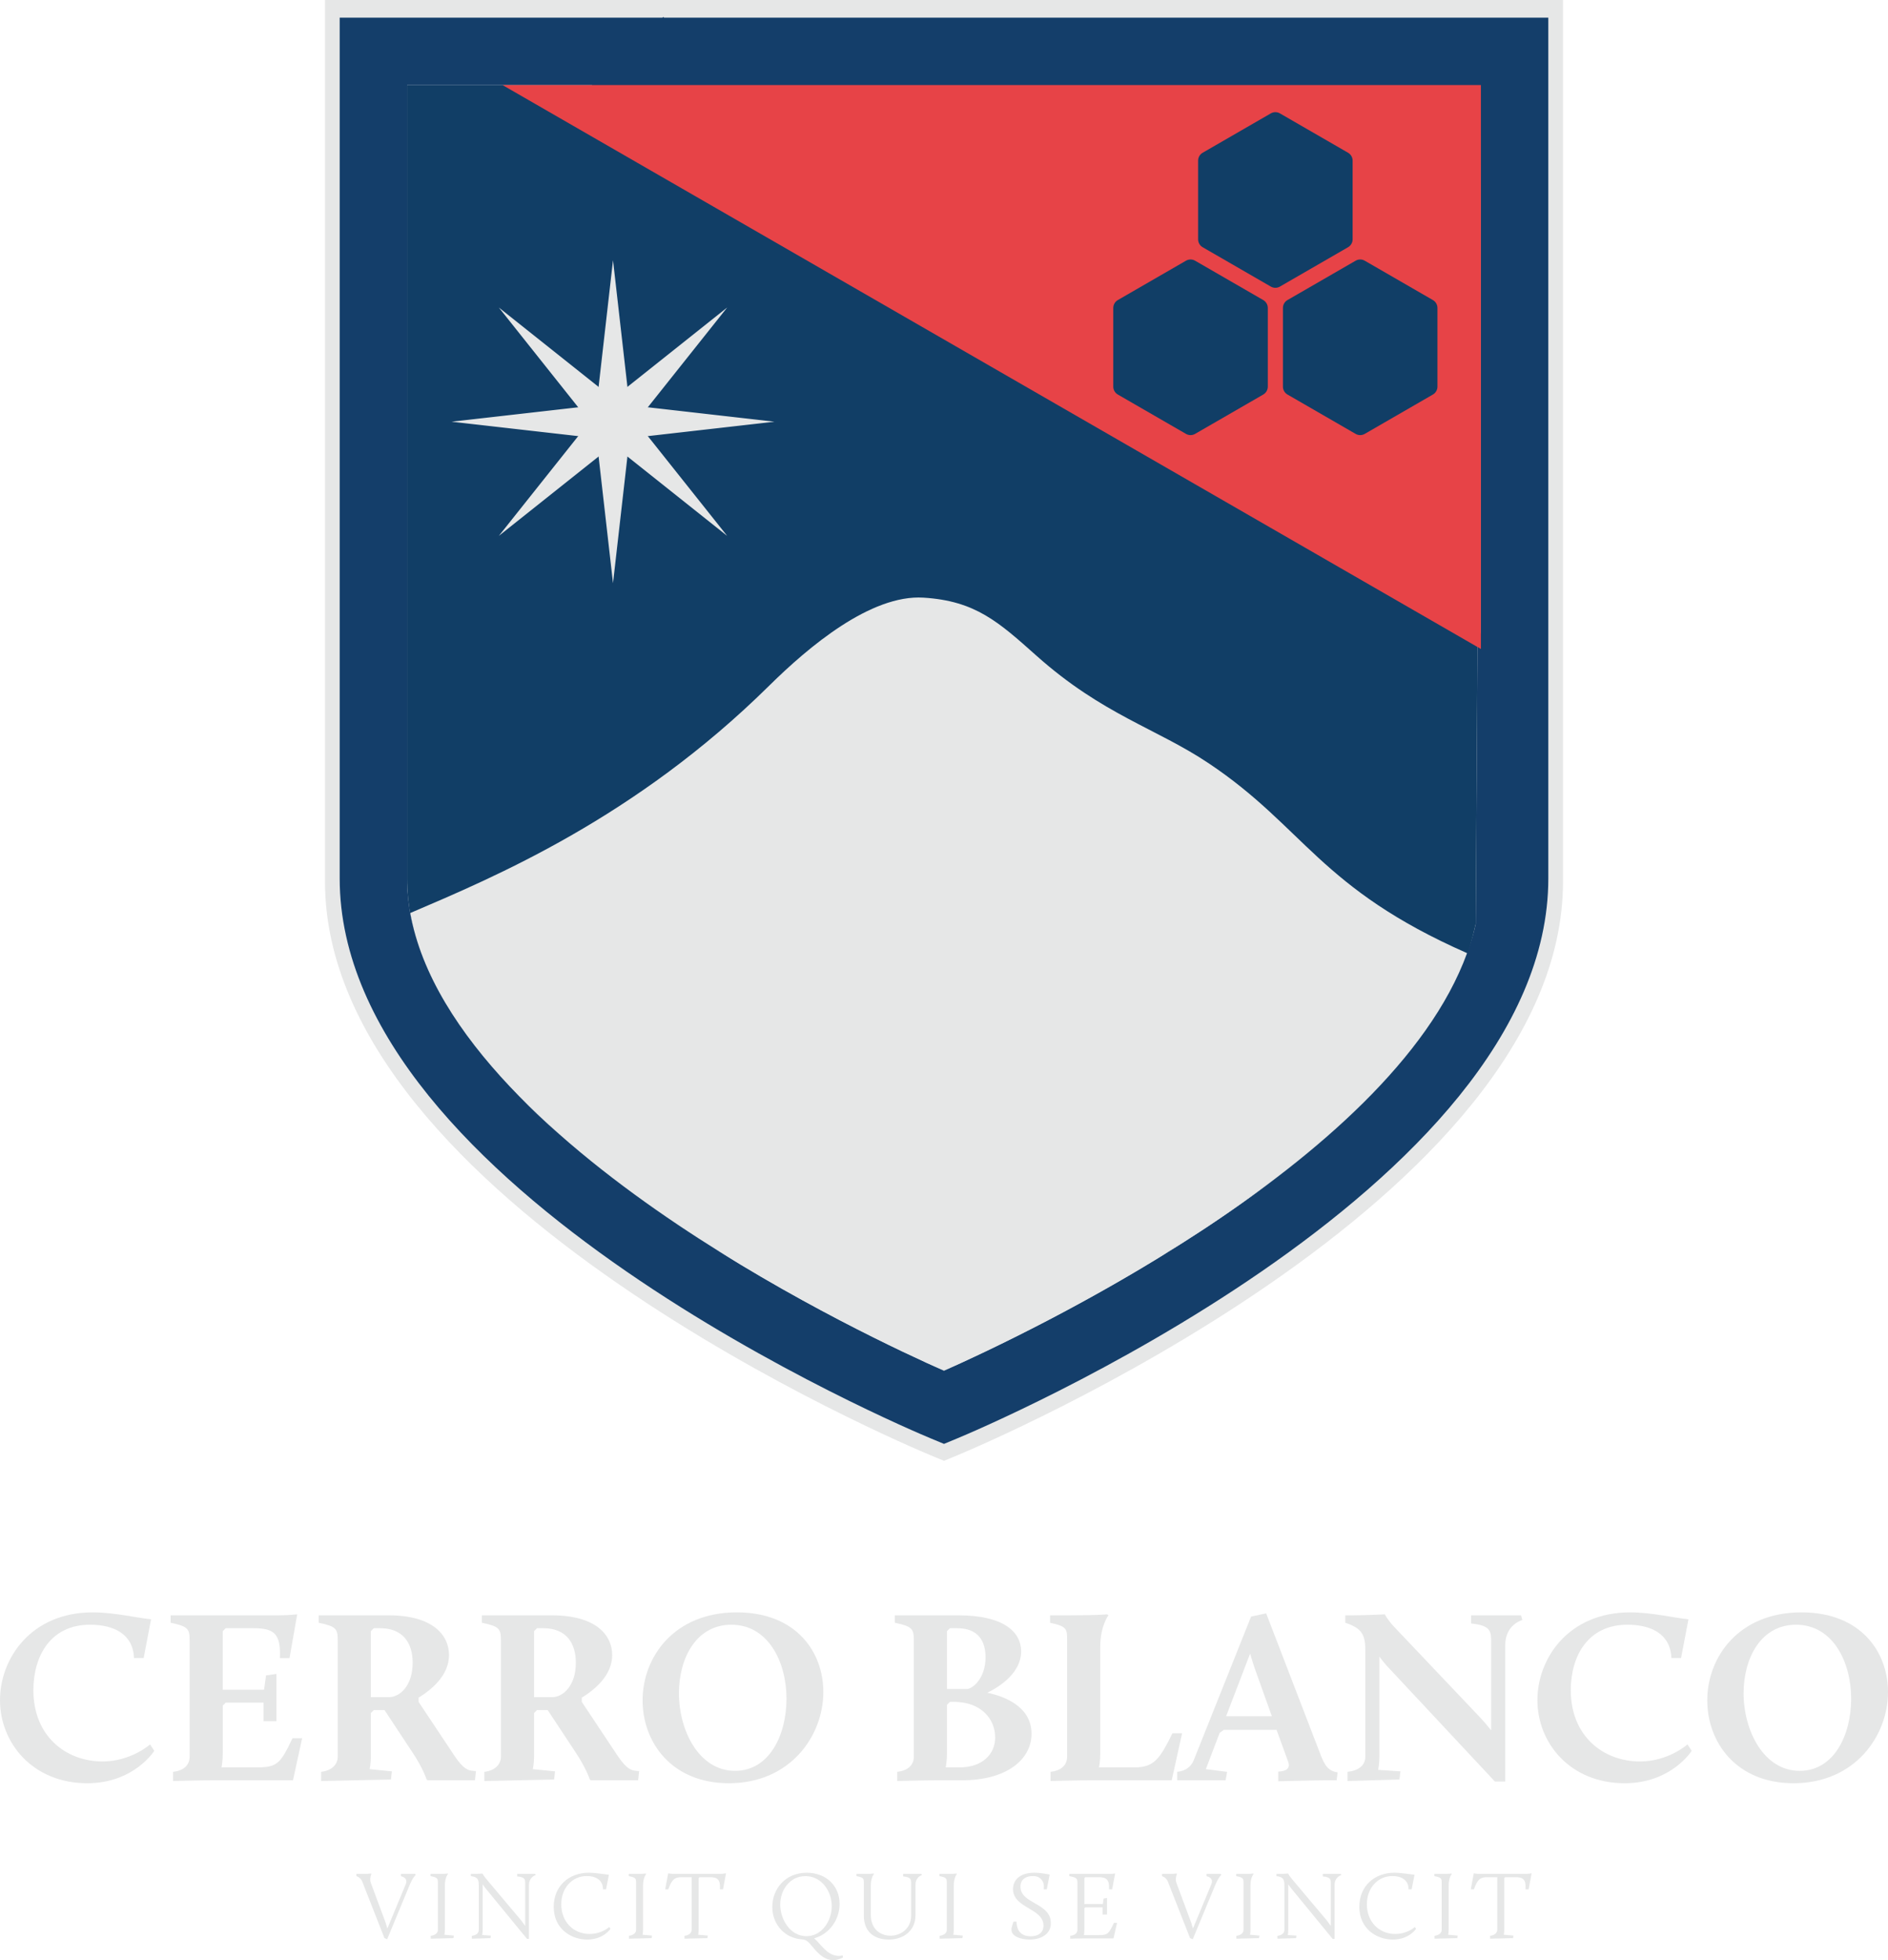<?xml version="1.0" encoding="UTF-8"?>
<svg id="Capa_1" data-name="Capa 1" xmlns="http://www.w3.org/2000/svg" viewBox="0 0 708.903 735.904">
  <defs>
    <style>
      .cls-1 {
        fill: #143e6a;
      }

      .cls-2 {
        fill: #e6e7e7;
      }

      .cls-3 {
        fill: #113e66;
      }

      .cls-4 {
        fill: #e74347;
      }
    </style>
  </defs>
  <path class="cls-2" d="M122.031,0v330.986c0,119.631,218.133,211.521,227.418,215.374l5.002,2.075,5.002-2.075c9.286-3.853,227.418-95.742,227.418-215.374V0H122.031Z"/>
  <path class="cls-2" d="M34.813,605.328c8.076,0,16.895,2.134,21.908,2.6l-2.785,14.574h-3.62c-.372-9.283-7.891-12.533-16.526-12.533-14.852,0-21.257,11.791-21.257,24.601,0,17.267,12.253,26.738,25.993,26.738,10.675,0,17.824-6.405,17.824-6.405l1.577,2.413s-7.612,12.161-25.158,12.161c-20.515,0-32.77-15.131-32.77-31.193,0-15.688,11.696-32.955,34.813-32.955Z"/>
  <path class="cls-2" d="M64.984,665.206c3.899-.463,6.22-2.413,6.22-5.754v-43.448c0-4.455-.463-5.385-7.147-6.777v-2.785h40.383c3.805,0,7.149-.372,7.149-.372l-2.878,16.432h-3.622c.466-9.562-2.598-11.232-10.025-11.232h-10.306l-1.114,1.114v22.001h15.505l.742-5.385,3.899-.557v17.731h-4.827v-6.962h-14.204l-1.114,1.114v18.009c0,2.787-.463,5.2-.463,5.2h12.903c7.984,0,9.098-1.207,13.741-10.954h3.62l-3.435,15.781h-29.15c-6.22,0-15.875.279-15.875.279v-3.435Z"/>
  <path class="cls-2" d="M120.595,665.206c3.807-.463,6.22-2.6,6.22-5.754v-43.448c0-4.455-.463-5.385-7.147-6.777v-2.785h26.272c16.338,0,22.652,7.24,22.652,14.946,0,7.612-6.592,12.997-11.419,15.969v1.577l13.46,20.237c3.622,5.385,5.385,5.478,7.055,5.663l1.022.094-.372,3.435h-17.824l-.372-.372s-1.205-3.992-5.291-10.118l-10.491-15.875h-3.992l-1.114,1.114v16.341c0,2.691-.463,4.734-.463,4.734l8.354.835-.37,3.063-26.181.557v-3.435ZM146.031,637.17c4.086,0,8.913-4.271,8.913-12.903,0-7.427-3.62-12.997-12.255-12.997h-2.321l-1.114,1.114v24.786h6.777Z"/>
  <path class="cls-2" d="M181.867,665.206c3.807-.463,6.22-2.6,6.22-5.754v-43.448c0-4.455-.463-5.385-7.147-6.777v-2.785h26.272c16.338,0,22.652,7.24,22.652,14.946,0,7.612-6.592,12.997-11.419,15.969v1.577l13.46,20.237c3.622,5.385,5.385,5.478,7.055,5.663l1.022.094-.372,3.435h-17.824l-.372-.372s-1.205-3.992-5.291-10.118l-10.491-15.875h-3.992l-1.114,1.114v16.341c0,2.691-.463,4.734-.463,4.734l8.354.835-.37,3.063-26.181.557v-3.435ZM207.304,637.17c4.086,0,8.913-4.271,8.913-12.903,0-7.427-3.62-12.997-12.255-12.997h-2.321l-1.114,1.114v24.786h6.777Z"/>
  <path class="cls-2" d="M276.651,605.328c22.282,0,32.494,14.852,32.494,29.892,0,16.526-12.44,34.256-35.464,34.256-21.538,0-32.398-15.409-32.398-31.099,0-16.338,11.883-33.049,35.368-33.049ZM276.003,664.834c12.812,0,19.31-13.367,19.31-27.107,0-13.645-6.779-27.758-20.703-27.758-13.184,0-19.682,12.533-19.682,25.717,0,14.017,7.521,29.148,21.075,29.148Z"/>
  <path class="cls-2" d="M336.903,665.206c3.899-.463,6.22-2.413,6.22-5.754v-43.448c0-4.455-.463-5.385-7.147-6.777v-2.785h23.857c16.989,0,23.581,6.22,23.581,13.554,0,8.82-9.749,14.111-12.718,15.503,5.754,1.207,16.617,4.827,16.617,15.412,0,9.746-9.468,17.452-25.993,17.452h-8.541c-6.22,0-15.875.279-15.875.279v-3.435ZM360.206,663.535c8.82,0,13.46-5.106,13.46-11.232,0-6.87-5.197-13.369-15.503-13.369h-1.486l-1.114,1.114v18.381c0,2.785-.463,5.106-.463,5.106h5.106ZM363.084,634.107c2.321-.185,6.962-4.177,6.962-11.883,0-5.848-2.506-10.954-10.675-10.954h-2.693l-1.114,1.114v21.723h7.521Z"/>
  <path class="cls-2" d="M394.466,665.206c3.899-.463,6.22-2.413,6.22-5.754v-43.448c0-4.455,0-5.385-6.407-6.777v-2.785h6.777c11.235,0,14.668-.372,14.668-.372l.466.372s-3.063,3.992-3.063,11.698v40.195c0,2.787-.466,5.2-.466,5.2h13.369c7.519,0,9.562-3.526,14.204-12.812h3.62l-3.899,17.639h-29.616c-6.22,0-15.873.279-15.873.279v-3.435Z"/>
  <path class="cls-2" d="M441.998,665.206c3.62-.372,5.385-2.321,6.22-4.362l21.536-53.938,5.663-1.207,20.333,52.825c1.577,4.177,2.97,6.405,6.498,6.868l-.372,2.972h-3.807c-4.362,0-18.103.372-18.103.372v-3.622c2.509-.091,4.736-.927,3.714-3.711l-4.362-11.976h-19.773l-1.579,1.114-5.197,13.647,7.982,1.02-.557,3.157h-18.194v-3.157ZM469.383,620.831l-9.005,23.487h17.174l-5.848-16.338c-.744-1.949-1.764-5.293-2.321-7.149Z"/>
  <path class="cls-2" d="M505.963,665.206c4.177-.463,6.683-2.413,6.683-5.754v-39.919c0-5.941-1.392-8.263-7.519-10.306v-2.785h2.691c4.549,0,12.161-.372,12.161-.372,0,0,1.114,2.228,3.62,4.827l32.492,34.256c1.207,1.299,2.693,3.063,3.807,4.455v-33.049c0-4.083-.094-6.314-7.519-7.055v-3.063h18.751l.466,1.764s-6.407,1.671-6.407,9.374v51.245h-3.899l-39.547-42.332c-1.301-1.299-2.785-3.157-3.807-4.549v37.507c0,2.785-.463,5.012-.463,5.012l8.354.557-.37,3.063-19.495.557v-3.435Z"/>
  <path class="cls-2" d="M612.073,605.328c8.076,0,16.895,2.134,21.908,2.6l-2.785,14.574h-3.62c-.372-9.283-7.891-12.533-16.526-12.533-14.852,0-21.257,11.791-21.257,24.601,0,17.267,12.253,26.738,25.993,26.738,10.675,0,17.824-6.405,17.824-6.405l1.577,2.413s-7.612,12.161-25.158,12.161c-20.515,0-32.77-15.131-32.77-31.193,0-15.688,11.696-32.955,34.813-32.955Z"/>
  <path class="cls-2" d="M676.409,605.328c22.282,0,32.494,14.852,32.494,29.892,0,16.526-12.44,34.256-35.464,34.256-21.538,0-32.398-15.409-32.398-31.099,0-16.338,11.883-33.049,35.368-33.049ZM675.76,664.834c12.812,0,19.31-13.367,19.31-27.107,0-13.645-6.779-27.758-20.703-27.758-13.184,0-19.682,12.533-19.682,25.717,0,14.017,7.521,29.148,21.075,29.148Z"/>
  <path class="cls-2" d="M135.997,706.351c-.617-1.524-2.179-1.996-2.179-1.996v-.835h2.288c2.105,0,3.195-.145,3.195-.145l.145.145c-.399.871-.617,2.288-.216,3.339l5.554,14.959c.218.653.472,1.524.653,2.214l6.864-16.519c.688-1.671.107-2.615-1.78-3.159v-.835h5.409l.109.437s-.98.724-2.324,3.957l-8.35,20.15-1.018-.437-8.35-21.275Z"/>
  <path class="cls-2" d="M161.734,726.755c1.597-.183,2.687-1.016,2.687-2.214v-17.537c0-1.742,0-2.105-2.758-2.649v-.835h2.905c2.794,0,3.484-.145,3.484-.145l.183.145s-1.198,1.308-1.198,4.32v16.701c0,1.016-.183,1.816-.183,1.816l3.558.325-.145.945-8.532.218v-1.089Z"/>
  <path class="cls-2" d="M177.161,726.755c1.633-.183,2.613-.945,2.613-2.25v-16.592c0-2.578-.579-3.232-2.976-3.558v-.835h1.089c1.778,0,3.268-.145,3.268-.145,0,0,.434.835,1.306,1.887l13.289,15.793c.472.617,1.054,1.417,1.452,1.998v-15.866c0-1.597-.036-2.433-3.014-2.722v-.945h6.752l.183.437s-2.506.724-2.506,3.738v20.221h-.726l-15.429-18.805c-.399-.508-.871-1.127-1.234-1.671v17.065c0,1.087-.18,1.96-.18,1.96l3.266.216-.145.945-7.006.218v-1.089Z"/>
  <path class="cls-2" d="M221.05,703.082c2.578,0,5.737.581,7.588.764l-1.089,5.48h-1.161c.071-3.847-3.232-5.008-6.028-5.008-5.518,0-9.619,4.464-9.619,10.637,0,6.46,4.502,11.108,10.6,11.108,4.685,0,7.407-2.613,7.407-2.613l.472.691s-2.615,4.03-8.751,4.03c-5.917,0-12.56-3.921-12.56-12.308,0-7.842,5.772-12.781,13.142-12.781Z"/>
  <path class="cls-2" d="M236.148,726.755c1.599-.183,2.687-1.016,2.687-2.214v-17.537c0-1.742,0-2.105-2.758-2.649v-.835h2.905c2.794,0,3.484-.145,3.484-.145l.183.145s-1.198,1.308-1.198,4.32v16.701c0,1.016-.183,1.816-.183,1.816l3.558.325-.145.945-8.532.218v-1.089Z"/>
  <path class="cls-2" d="M257.022,726.755c1.671-.183,2.687-1.054,2.687-2.359v-19.642h-3.774c-2.58,0-3.667.8-5.01,4.574h-1.163l1.125-6.026s.945.218,2.433.218h16.664c1.49,0,2.615-.218,2.615-.218l-1.125,6.026h-1.163c.254-3.774-.945-4.574-3.812-4.574h-3.85l-.325.363v19.279c0,1.089-.183,1.96-.183,1.96l3.631.325-.145.945-8.606.218v-1.089Z"/>
  <path class="cls-2" d="M289.981,715.899c0-6.572,4.721-12.816,12.961-12.816,7.189,0,12.308,4.865,12.308,11.691,0,5.881-3.74,11.29-9.548,12.925,2.649,2.286,4.901,6.607,9.294,6.607.363,0,.907-.038,1.452-.183v.835s-1.816.945-3.631.945c-3.994,0-6.897-4.066-8.205-5.592-2.143-2.542-2.433-1.96-4.937-2.397-5.81-1.052-9.695-6.026-9.695-12.017ZM302.798,726.899c5.917,0,9.512-5.917,9.512-11.255,0-5.482-3.703-11.29-9.911-11.29-5.846,0-9.439,5.229-9.439,10.637s3.593,11.907,9.838,11.907Z"/>
  <path class="cls-2" d="M324.36,707.003c0-1.742,0-2.105-2.76-2.649v-.835h2.905c2.832,0,3.484-.145,3.484-.145l.183.145s-1.198,1.343-1.198,4.32v11.074c0,5.409,3.667,7.806,7.407,7.806,3.738,0,7.732-2.542,7.732-7.552v-11.981c0-1.597-.038-2.433-3.014-2.722v-.945h6.899l.18.437s-2.433.653-2.433,3.667v11.435c0,5.881-4.647,9.114-10.02,9.114-4.756,0-9.366-2.324-9.366-8.969v-12.199Z"/>
  <path class="cls-2" d="M352.815,726.755c1.599-.183,2.687-1.016,2.687-2.214v-17.537c0-1.742,0-2.105-2.758-2.649v-.835h2.905c2.794,0,3.484-.145,3.484-.145l.183.145s-1.198,1.308-1.198,4.32v16.701c0,1.016-.183,1.816-.183,1.816l3.558.325-.145.945-8.532.218v-1.089Z"/>
  <path class="cls-2" d="M380.513,721.455h1.198c0,4.32,2.722,5.48,5.264,5.48,2.468,0,4.83-1.016,4.83-4.028,0-6.536-11.437-6.463-11.437-13.687,0-3.486,2.687-6.138,7.951-6.138,2.722,0,5.447.655,5.81.691l-1.089,5.554h-1.163c.472-2.722-1.016-5.008-4.03-5.008-2.433,0-4.683,1.087-4.683,3.992,0,6.572,11.399,5.955,11.399,13.687,0,4.213-3.738,6.173-7.987,6.173-3.123,0-6.826-1.127-6.79-3.74,0-.617.145-1.016.726-2.976Z"/>
  <path class="cls-2" d="M401.859,726.755c1.671-.183,2.687-.945,2.687-2.25v-17.501c0-1.742-.18-2.105-3.05-2.649v-.835h14.668c1.488,0,2.542-.145,2.542-.145l-1.125,5.953h-1.163c.183-3.738-1.016-4.574-3.921-4.574h-5.01l-.328.363v9.731h6.935l.29-2.07,1.272-.218v6.209h-1.635v-2.687h-6.534l-.328.363v8.022c0,1.089-.18,2.034-.18,2.034h5.917c3.123,0,3.558-.8,5.373-4.612h1.163l-1.343,5.846h-11.293c-1.597,0-4.937.109-4.937.109v-1.089Z"/>
  <path class="cls-2" d="M438.483,706.351c-.617-1.524-2.179-1.996-2.179-1.996v-.835h2.288c2.105,0,3.195-.145,3.195-.145l.145.145c-.399.871-.617,2.288-.216,3.339l5.554,14.959c.218.653.472,1.524.653,2.214l6.864-16.519c.688-1.671.107-2.615-1.78-3.159v-.835h5.409l.109.437s-.98.724-2.324,3.957l-8.35,20.15-1.016-.437-8.352-21.275Z"/>
  <path class="cls-2" d="M464.221,726.755c1.599-.183,2.687-1.016,2.687-2.214v-17.537c0-1.742,0-2.105-2.758-2.649v-.835h2.905c2.794,0,3.484-.145,3.484-.145l.183.145s-1.198,1.308-1.198,4.32v16.701c0,1.016-.183,1.816-.183,1.816l3.558.325-.145.945-8.532.218v-1.089Z"/>
  <path class="cls-2" d="M479.65,726.755c1.633-.183,2.613-.945,2.613-2.25v-16.592c0-2.578-.579-3.232-2.976-3.558v-.835h1.089c1.778,0,3.268-.145,3.268-.145,0,0,.434.835,1.306,1.887l13.289,15.793c.472.617,1.054,1.417,1.452,1.998v-15.866c0-1.597-.036-2.433-3.014-2.722v-.945h6.752l.183.437s-2.506.724-2.506,3.738v20.221h-.726l-15.429-18.805c-.399-.508-.871-1.127-1.234-1.671v17.065c0,1.087-.18,1.96-.18,1.96l3.266.216-.145.945-7.006.218v-1.089Z"/>
  <path class="cls-2" d="M523.537,703.082c2.578,0,5.737.581,7.588.764l-1.089,5.48h-1.161c.071-3.847-3.232-5.008-6.028-5.008-5.518,0-9.619,4.464-9.619,10.637,0,6.46,4.502,11.108,10.6,11.108,4.685,0,7.407-2.613,7.407-2.613l.472.691s-2.615,4.03-8.751,4.03c-5.917,0-12.56-3.921-12.56-12.308,0-7.842,5.772-12.781,13.142-12.781Z"/>
  <path class="cls-2" d="M538.636,726.755c1.599-.183,2.687-1.016,2.687-2.214v-17.537c0-1.742,0-2.105-2.758-2.649v-.835h2.905c2.794,0,3.484-.145,3.484-.145l.183.145s-1.198,1.308-1.198,4.32v16.701c0,1.016-.183,1.816-.183,1.816l3.558.325-.145.945-8.532.218v-1.089Z"/>
  <path class="cls-2" d="M559.508,726.755c1.671-.183,2.687-1.054,2.687-2.359v-19.642h-3.774c-2.58,0-3.667.8-5.01,4.574h-1.163l1.125-6.026s.945.218,2.433.218h16.664c1.49,0,2.615-.218,2.615-.218l-1.125,6.026h-1.163c.254-3.774-.945-4.574-3.812-4.574h-3.85l-.325.363v19.279c0,1.089-.183,1.96-.183,1.96l3.631.325-.145.945-8.606.218v-1.089Z"/>
  <path class="cls-3" d="M554.11,346.84l1.94-314.902H152.853v297.866c0,19.275,7.869,38.076,15.597,56.987l70.893,66.995,115.1,60.803,83.811-44.337c74.537-48.547,104.974-75.067,115.857-123.41Z"/>
  <polygon class="cls-2" points="273.038 115.455 272.704 115.721 272.369 115.987 272.034 116.254 271.699 116.52 271.364 116.787 271.029 117.053 270.694 117.32 270.359 117.586 270.024 117.852 269.69 118.119 269.355 118.385 269.02 118.652 268.685 118.918 268.35 119.184 268.015 119.451 267.68 119.717 267.345 119.984 267.011 120.25 266.676 120.517 266.341 120.783 266.006 121.049 265.671 121.316 265.336 121.582 265.001 121.849 264.666 122.115 264.331 122.382 263.997 122.648 263.662 122.914 263.327 123.181 262.992 123.447 262.657 123.714 262.322 123.98 261.987 124.247 261.652 124.513 261.317 124.779 260.983 125.046 260.648 125.312 260.313 125.579 259.978 125.845 259.643 126.112 259.308 126.378 258.973 126.644 258.638 126.911 258.303 127.177 257.969 127.444 257.634 127.71 257.299 127.977 256.964 128.243 256.629 128.509 256.294 128.776 255.959 129.042 255.624 129.309 255.29 129.575 254.955 129.841 254.62 130.108 254.285 130.374 253.95 130.641 253.615 130.907 253.28 131.173 252.945 131.44 252.61 131.706 252.275 131.973 251.941 132.239 251.606 132.506 251.271 132.772 250.936 133.038 250.601 133.305 250.266 133.571 249.931 133.838 249.596 134.104 249.262 134.371 248.927 134.637 248.592 134.904 248.257 135.17 247.922 135.436 247.587 135.703 247.252 135.969 246.917 136.236 246.582 136.502 246.248 136.768 245.913 137.035 245.578 137.301 245.243 137.568 244.908 137.834 244.573 138.101 244.238 138.367 243.903 138.633 243.568 138.9 243.233 139.166 242.899 139.433 242.564 139.699 242.229 139.965 241.894 140.232 241.559 140.498 241.224 140.765 240.889 141.031 240.554 141.298 240.22 141.564 239.885 141.831 239.55 142.097 239.215 142.363 238.88 142.63 238.545 142.896 238.21 143.163 237.875 143.429 237.54 143.695 237.206 143.962 236.871 144.228 236.536 144.495 236.201 144.761 235.866 145.028 235.531 145.294 235.196 145.56 234.861 145.827 234.526 146.093 234.191 146.36 233.857 146.626 233.522 146.893 233.187 147.159 232.852 147.425 232.517 147.692 232.182 147.958 231.847 148.225 231.512 148.491 231.178 148.757 230.843 149.024 230.508 149.29 230.173 149.557 229.838 149.29 229.503 149.024 229.168 148.757 228.833 148.491 228.498 148.225 228.164 147.958 227.829 147.692 227.494 147.425 227.159 147.159 226.824 146.893 226.489 146.626 226.154 146.36 225.819 146.093 225.484 145.827 225.15 145.56 224.815 145.294 224.48 145.028 224.145 144.761 223.81 144.495 223.475 144.228 223.14 143.962 222.805 143.695 222.471 143.429 222.136 143.163 221.801 142.896 221.466 142.63 221.131 142.363 220.796 142.097 220.461 141.831 220.126 141.564 219.792 141.298 219.457 141.031 219.122 140.765 218.787 140.498 218.452 140.232 218.117 139.965 217.782 139.699 217.447 139.433 217.113 139.166 216.778 138.9 216.443 138.633 216.108 138.367 215.773 138.101 215.438 137.834 215.103 137.568 214.768 137.301 214.433 137.035 214.099 136.768 213.764 136.502 213.429 136.236 213.094 135.969 212.759 135.703 212.424 135.436 212.089 135.17 211.754 134.904 211.419 134.637 211.085 134.371 210.75 134.104 210.415 133.838 210.08 133.571 209.745 133.305 209.41 133.038 209.075 132.772 208.74 132.506 208.405 132.239 208.071 131.973 207.736 131.706 207.401 131.44 207.066 131.173 206.731 130.907 206.396 130.641 206.061 130.374 205.726 130.108 205.392 129.841 205.057 129.575 204.722 129.309 204.387 129.042 204.052 128.776 203.717 128.509 203.382 128.243 203.047 127.977 202.713 127.71 202.378 127.444 202.043 127.177 201.708 126.911 201.373 126.644 201.038 126.378 200.703 126.112 200.368 125.845 200.034 125.579 199.699 125.312 199.364 125.046 199.029 124.779 198.694 124.513 198.359 124.247 198.024 123.98 197.689 123.714 197.354 123.447 197.02 123.181 196.685 122.914 196.35 122.648 196.015 122.382 195.68 122.115 195.345 121.849 195.01 121.582 194.675 121.316 194.34 121.049 194.006 120.783 193.671 120.517 193.336 120.25 193.001 119.984 192.666 119.717 192.331 119.451 191.996 119.184 191.661 118.918 191.327 118.652 190.992 118.385 190.657 118.119 190.322 117.852 189.987 117.586 189.652 117.32 189.317 117.053 188.982 116.787 188.648 116.52 188.313 116.254 187.978 115.987 187.643 115.721 187.308 115.455 187.574 115.79 187.841 116.124 188.107 116.459 188.374 116.794 188.64 117.129 188.906 117.464 189.173 117.799 189.439 118.134 189.706 118.469 189.972 118.803 190.239 119.138 190.505 119.473 190.772 119.808 191.038 120.143 191.304 120.478 191.571 120.813 191.837 121.148 192.104 121.483 192.37 121.817 192.637 122.152 192.903 122.487 193.169 122.822 193.436 123.157 193.702 123.492 193.969 123.827 194.235 124.162 194.501 124.496 194.768 124.831 195.034 125.166 195.301 125.501 195.567 125.836 195.834 126.171 196.1 126.506 196.366 126.841 196.633 127.175 196.899 127.51 197.166 127.845 197.432 128.18 197.699 128.515 197.965 128.85 198.231 129.185 198.498 129.52 198.764 129.855 199.031 130.189 199.297 130.524 199.564 130.859 199.83 131.194 200.096 131.529 200.363 131.864 200.629 132.199 200.896 132.534 201.162 132.869 201.429 133.203 201.695 133.538 201.961 133.873 202.228 134.208 202.494 134.543 202.761 134.878 203.027 135.213 203.293 135.548 203.56 135.882 203.826 136.217 204.093 136.552 204.359 136.887 204.626 137.222 204.892 137.557 205.158 137.892 205.425 138.227 205.691 138.561 205.958 138.896 206.224 139.231 206.491 139.566 206.757 139.901 207.023 140.236 207.29 140.571 207.556 140.906 207.823 141.24 208.089 141.575 208.356 141.91 208.622 142.245 208.888 142.58 209.155 142.915 209.421 143.25 209.688 143.585 209.954 143.92 210.22 144.254 210.487 144.589 210.753 144.924 211.02 145.259 211.286 145.594 211.553 145.929 211.819 146.264 212.085 146.599 212.352 146.934 212.618 147.268 212.885 147.603 213.151 147.938 213.418 148.273 213.684 148.608 213.95 148.943 214.217 149.278 214.483 149.613 214.75 149.947 215.016 150.282 215.282 150.617 215.549 150.952 215.815 151.287 216.082 151.622 216.348 151.957 216.615 152.292 216.881 152.626 217.148 152.961 217.414 153.296 217.68 153.631 217.947 153.966 218.213 154.301 218.48 154.636 218.746 154.971 219.012 155.305 219.279 155.64 219.545 155.975 219.812 156.31 220.078 156.645 220.345 156.98 220.611 157.315 220.877 157.65 221.144 157.985 221.41 158.32 221.144 158.654 220.877 158.989 220.611 159.324 220.345 159.659 220.078 159.994 219.812 160.329 219.545 160.664 219.279 160.999 219.012 161.333 218.746 161.668 218.48 162.003 218.213 162.338 217.947 162.673 217.68 163.008 217.414 163.343 217.148 163.678 216.881 164.013 216.615 164.347 216.348 164.682 216.082 165.017 215.815 165.352 215.549 165.687 215.282 166.022 215.016 166.357 214.75 166.692 214.483 167.026 214.217 167.361 213.95 167.696 213.684 168.031 213.418 168.366 213.151 168.701 212.885 169.036 212.618 169.371 212.352 169.706 212.085 170.041 211.819 170.375 211.553 170.71 211.286 171.045 211.02 171.38 210.753 171.715 210.487 172.05 210.22 172.385 209.954 172.72 209.688 173.054 209.421 173.389 209.155 173.724 208.888 174.059 208.622 174.394 208.356 174.729 208.089 175.064 207.823 175.399 207.556 175.734 207.29 176.069 207.023 176.403 206.757 176.738 206.491 177.073 206.224 177.408 205.958 177.743 205.691 178.078 205.425 178.413 205.158 178.748 204.892 179.082 204.626 179.417 204.359 179.752 204.093 180.087 203.826 180.422 203.56 180.757 203.293 181.092 203.027 181.427 202.761 181.762 202.494 182.096 202.228 182.431 201.961 182.766 201.695 183.101 201.429 183.436 201.162 183.771 200.896 184.106 200.629 184.441 200.363 184.775 200.096 185.11 199.83 185.445 199.564 185.78 199.297 186.115 199.031 186.45 198.764 186.785 198.498 187.12 198.231 187.455 197.965 187.79 197.699 188.124 197.432 188.459 197.166 188.794 196.899 189.129 196.633 189.464 196.366 189.799 196.1 190.134 195.834 190.469 195.567 190.804 195.301 191.138 195.034 191.473 194.768 191.808 194.501 192.143 194.235 192.478 193.969 192.813 193.702 193.148 193.436 193.482 193.169 193.817 192.903 194.152 192.637 194.487 192.37 194.822 192.104 195.157 191.837 195.492 191.571 195.827 191.304 196.162 191.038 196.496 190.772 196.831 190.505 197.166 190.239 197.501 189.972 197.836 189.706 198.171 189.439 198.506 189.173 198.841 188.906 199.176 188.64 199.511 188.374 199.845 188.107 200.18 187.841 200.515 187.574 200.85 187.308 201.185 187.643 200.918 187.978 200.652 188.313 200.386 188.648 200.119 188.982 199.853 189.317 199.586 189.652 199.32 189.987 199.054 190.322 198.787 190.657 198.521 190.992 198.254 191.327 197.988 191.661 197.721 191.996 197.455 192.331 197.189 192.666 196.922 193.001 196.656 193.336 196.389 193.671 196.123 194.006 195.856 194.341 195.59 194.675 195.323 195.01 195.057 195.345 194.791 195.68 194.524 196.015 194.258 196.35 193.991 196.685 193.725 197.02 193.458 197.355 193.192 197.689 192.926 198.024 192.659 198.359 192.393 198.694 192.126 199.029 191.86 199.364 191.594 199.699 191.327 200.034 191.061 200.369 190.794 200.703 190.528 201.038 190.261 201.373 189.995 201.708 189.729 202.043 189.462 202.378 189.196 202.713 188.929 203.048 188.663 203.382 188.396 203.717 188.13 204.052 187.864 204.387 187.597 204.722 187.331 205.057 187.064 205.392 186.798 205.727 186.531 206.061 186.265 206.396 185.999 206.731 185.732 207.066 185.466 207.401 185.199 207.736 184.933 208.071 184.666 208.406 184.4 208.74 184.134 209.075 183.867 209.41 183.601 209.745 183.334 210.08 183.068 210.415 182.802 210.75 182.535 211.085 182.269 211.42 182.002 211.755 181.736 212.089 181.469 212.424 181.203 212.759 180.936 213.094 180.67 213.429 180.404 213.764 180.137 214.099 179.871 214.434 179.604 214.768 179.338 215.103 179.071 215.438 178.805 215.773 178.539 216.108 178.272 216.443 178.006 216.778 177.739 217.113 177.473 217.447 177.207 217.782 176.94 218.117 176.674 218.452 176.407 218.787 176.141 219.122 175.874 219.457 175.608 219.792 175.341 220.127 175.075 220.461 174.809 220.796 174.542 221.131 174.276 221.466 174.009 221.801 173.743 222.136 173.476 222.471 173.21 222.806 172.944 223.141 172.677 223.475 172.411 223.81 172.144 224.145 171.878 224.48 171.612 224.815 171.345 225.15 171.079 225.485 170.812 225.82 170.546 226.155 170.279 226.489 170.013 226.824 169.746 227.159 169.48 227.494 169.214 227.829 168.947 228.164 168.681 228.499 168.414 228.833 168.148 229.168 167.881 229.503 167.615 229.838 167.349 230.173 167.082 230.508 167.349 230.843 167.615 231.178 167.881 231.513 168.148 231.847 168.414 232.182 168.681 232.517 168.947 232.852 169.214 233.187 169.48 233.522 169.746 233.857 170.013 234.192 170.279 234.526 170.546 234.861 170.812 235.196 171.079 235.531 171.345 235.866 171.612 236.201 171.878 236.536 172.144 236.871 172.411 237.206 172.677 237.541 172.944 237.875 173.21 238.21 173.476 238.545 173.743 238.88 174.009 239.215 174.276 239.55 174.542 239.885 174.809 240.22 175.075 240.554 175.341 240.889 175.608 241.224 175.874 241.559 176.141 241.894 176.407 242.229 176.674 242.564 176.94 242.899 177.206 243.233 177.473 243.568 177.739 243.903 178.006 244.238 178.272 244.573 178.538 244.908 178.805 245.243 179.071 245.578 179.338 245.913 179.604 246.248 179.871 246.582 180.137 246.917 180.404 247.252 180.67 247.587 180.936 247.922 181.203 248.257 181.469 248.592 181.736 248.927 182.002 249.261 182.268 249.596 182.535 249.931 182.801 250.266 183.068 250.601 183.334 250.936 183.601 251.271 183.867 251.606 184.133 251.94 184.4 252.275 184.666 252.61 184.933 252.945 185.199 253.28 185.466 253.615 185.732 253.95 185.999 254.285 186.265 254.619 186.531 254.954 186.798 255.289 187.064 255.624 187.331 255.959 187.597 256.294 187.863 256.629 188.13 256.964 188.396 257.299 188.663 257.634 188.929 257.968 189.196 258.303 189.462 258.638 189.728 258.973 189.995 259.308 190.261 259.643 190.528 259.978 190.794 260.313 191.061 260.647 191.327 260.982 191.593 261.317 191.86 261.652 192.126 261.987 192.393 262.322 192.659 262.657 192.926 262.992 193.192 263.327 193.458 263.661 193.725 263.996 193.991 264.331 194.258 264.666 194.524 265.001 194.791 265.336 195.057 265.671 195.323 266.006 195.59 266.34 195.856 266.675 196.123 267.01 196.389 267.345 196.655 267.68 196.922 268.015 197.188 268.35 197.455 268.685 197.721 269.019 197.988 269.354 198.254 269.689 198.52 270.024 198.787 270.359 199.053 270.694 199.32 271.029 199.586 271.364 199.853 271.699 200.119 272.034 200.386 272.368 200.652 272.703 200.918 273.038 201.185 272.772 200.85 272.505 200.515 272.239 200.18 271.972 199.845 271.706 199.51 271.44 199.175 271.173 198.841 270.907 198.506 270.64 198.171 270.374 197.836 270.108 197.501 269.841 197.166 269.575 196.831 269.308 196.496 269.042 196.161 268.775 195.827 268.509 195.492 268.243 195.157 267.976 194.822 267.71 194.487 267.443 194.152 267.177 193.817 266.91 193.482 266.644 193.148 266.377 192.813 266.111 192.478 265.845 192.143 265.578 191.808 265.312 191.473 265.045 191.138 264.779 190.803 264.512 190.468 264.246 190.133 263.98 189.799 263.713 189.464 263.447 189.129 263.18 188.794 262.914 188.459 262.648 188.124 262.381 187.789 262.115 187.454 261.848 187.12 261.582 186.785 261.315 186.45 261.049 186.115 260.783 185.78 260.516 185.445 260.25 185.11 259.983 184.775 259.717 184.44 259.45 184.106 259.184 183.771 258.918 183.436 258.651 183.101 258.385 182.766 258.118 182.431 257.852 182.096 257.586 181.761 257.319 181.427 257.053 181.092 256.786 180.757 256.52 180.422 256.253 180.087 255.987 179.752 255.721 179.417 255.454 179.082 255.188 178.748 254.921 178.413 254.655 178.078 254.388 177.743 254.122 177.408 253.856 177.073 253.589 176.738 253.323 176.403 253.056 176.068 252.79 175.733 252.524 175.399 252.257 175.064 251.991 174.729 251.724 174.394 251.458 174.059 251.191 173.724 250.925 173.389 250.659 173.054 250.392 172.72 250.126 172.385 249.859 172.05 249.593 171.715 249.326 171.38 249.06 171.045 248.793 170.71 248.527 170.375 248.261 170.04 247.994 169.706 247.728 169.371 247.461 169.036 247.195 168.701 246.929 168.366 246.662 168.031 246.396 167.696 246.129 167.361 245.863 167.026 245.596 166.692 245.33 166.357 245.064 166.022 244.797 165.687 244.531 165.352 244.264 165.017 243.998 164.682 243.732 164.347 243.465 164.012 243.199 163.678 242.932 163.343 242.666 163.008 242.399 162.673 242.133 162.338 241.867 162.003 241.6 161.668 241.334 161.333 241.067 160.999 240.801 160.664 240.534 160.329 240.268 159.994 240.001 159.659 239.735 159.324 239.469 158.989 239.202 158.654 238.936 158.32 239.202 157.985 239.469 157.65 239.735 157.315 240.001 156.98 240.268 156.645 240.534 156.31 240.801 155.975 241.067 155.64 241.334 155.305 241.6 154.971 241.867 154.636 242.133 154.301 242.399 153.966 242.666 153.631 242.932 153.296 243.199 152.961 243.465 152.626 243.732 152.292 243.998 151.957 244.264 151.622 244.531 151.287 244.797 150.952 245.064 150.617 245.33 150.282 245.596 149.947 245.863 149.613 246.129 149.278 246.396 148.943 246.662 148.608 246.929 148.273 247.195 147.938 247.462 147.603 247.728 147.268 247.994 146.934 248.261 146.599 248.527 146.264 248.794 145.929 249.06 145.594 249.327 145.259 249.593 144.924 249.859 144.589 250.126 144.254 250.392 143.92 250.659 143.585 250.925 143.25 251.191 142.915 251.458 142.58 251.724 142.245 251.991 141.91 252.257 141.575 252.524 141.24 252.79 140.906 253.056 140.571 253.323 140.236 253.589 139.901 253.856 139.566 254.122 139.231 254.389 138.896 254.655 138.561 254.922 138.227 255.188 137.892 255.454 137.557 255.721 137.222 255.987 136.887 256.254 136.552 256.52 136.217 256.786 135.882 257.053 135.548 257.319 135.213 257.586 134.878 257.852 134.543 258.119 134.208 258.385 133.873 258.651 133.538 258.918 133.203 259.184 132.869 259.451 132.534 259.717 132.199 259.984 131.864 260.25 131.529 260.516 131.194 260.783 130.859 261.049 130.524 261.316 130.189 261.582 129.855 261.849 129.52 262.115 129.185 262.381 128.85 262.648 128.515 262.914 128.18 263.181 127.845 263.447 127.51 263.714 127.175 263.98 126.841 264.246 126.506 264.513 126.171 264.779 125.836 265.046 125.501 265.312 125.166 265.579 124.831 265.845 124.496 266.111 124.162 266.378 123.827 266.644 123.492 266.911 123.157 267.177 122.822 267.444 122.487 267.71 122.152 267.976 121.817 268.243 121.483 268.509 121.148 268.776 120.813 269.042 120.478 269.308 120.143 269.575 119.808 269.841 119.473 270.108 119.138 270.374 118.803 270.641 118.469 270.907 118.134 271.173 117.799 271.44 117.464 271.706 117.129 271.973 116.794 272.239 116.459 272.506 116.124 272.772 115.79 273.038 115.455"/>
  <polygon class="cls-2" points="230.174 97.699 230.125 98.124 230.077 98.55 230.028 98.975 229.98 99.4 229.931 99.825 229.883 100.25 229.835 100.675 229.786 101.101 229.738 101.526 229.689 101.951 229.641 102.376 229.593 102.802 229.544 103.227 229.496 103.652 229.447 104.077 229.399 104.502 229.351 104.927 229.302 105.353 229.254 105.778 229.205 106.203 229.157 106.628 229.108 107.053 229.06 107.479 229.012 107.904 228.963 108.329 228.915 108.754 228.866 109.179 228.818 109.605 228.77 110.03 228.721 110.455 228.673 110.88 228.624 111.305 228.576 111.731 228.528 112.156 228.479 112.581 228.431 113.006 228.382 113.431 228.334 113.856 228.286 114.282 228.237 114.707 228.189 115.132 228.14 115.557 228.092 115.982 228.043 116.408 227.995 116.833 227.947 117.258 227.898 117.683 227.85 118.108 227.801 118.534 227.753 118.959 227.704 119.384 227.656 119.809 227.608 120.234 227.559 120.659 227.511 121.085 227.463 121.51 227.414 121.935 227.366 122.36 227.317 122.785 227.269 123.211 227.22 123.636 227.172 124.061 227.124 124.486 227.075 124.911 227.027 125.337 226.978 125.762 226.93 126.187 226.881 126.612 226.833 127.037 226.785 127.463 226.736 127.888 226.688 128.313 226.639 128.738 226.591 129.163 226.543 129.589 226.494 130.014 226.446 130.439 226.397 130.864 226.349 131.289 226.301 131.714 226.252 132.14 226.204 132.565 226.155 132.99 226.107 133.415 226.059 133.84 226.01 134.266 225.962 134.691 225.913 135.116 225.865 135.541 225.816 135.966 225.768 136.392 225.72 136.817 225.671 137.242 225.623 137.667 225.574 138.092 225.526 138.518 225.478 138.943 225.429 139.368 225.381 139.793 225.332 140.218 225.284 140.643 225.236 141.069 225.187 141.494 225.139 141.919 225.09 142.344 225.042 142.769 224.994 143.195 224.945 143.62 224.897 144.045 224.848 144.47 224.8 144.895 224.751 145.321 224.703 145.746 224.655 146.171 224.606 146.596 224.558 147.021 224.509 147.446 224.461 147.872 224.412 148.297 224.364 148.722 224.316 149.147 224.267 149.572 224.219 149.998 224.17 150.423 224.122 150.848 224.074 151.273 224.025 151.698 223.977 152.124 223.552 152.172 223.126 152.22 222.701 152.269 222.276 152.317 221.851 152.366 221.426 152.414 221 152.463 220.575 152.511 220.15 152.559 219.725 152.608 219.3 152.656 218.875 152.704 218.449 152.753 218.024 152.801 217.599 152.85 217.174 152.898 216.749 152.947 216.323 152.995 215.898 153.043 215.473 153.092 215.048 153.14 214.623 153.189 214.197 153.237 213.772 153.285 213.347 153.334 212.922 153.382 212.497 153.431 212.072 153.479 211.646 153.528 211.221 153.576 210.796 153.624 210.371 153.673 209.946 153.721 209.52 153.769 209.095 153.818 208.67 153.866 208.245 153.915 207.82 153.963 207.394 154.012 206.969 154.06 206.544 154.108 206.119 154.157 205.694 154.205 205.269 154.254 204.843 154.302 204.418 154.35 203.993 154.399 203.568 154.447 203.143 154.496 202.718 154.544 202.292 154.592 201.867 154.641 201.442 154.689 201.017 154.738 200.591 154.786 200.166 154.834 199.741 154.883 199.316 154.931 198.891 154.98 198.466 155.028 198.04 155.077 197.615 155.125 197.19 155.173 196.765 155.222 196.34 155.27 195.915 155.319 195.489 155.367 195.064 155.415 194.639 155.464 194.214 155.512 193.789 155.561 193.363 155.609 192.938 155.657 192.513 155.706 192.088 155.754 191.663 155.803 191.237 155.851 190.812 155.899 190.387 155.948 189.962 155.996 189.537 156.045 189.112 156.093 188.686 156.142 188.261 156.19 187.836 156.238 187.411 156.287 186.986 156.335 186.56 156.383 186.135 156.432 185.71 156.48 185.285 156.529 184.86 156.577 184.434 156.626 184.009 156.674 183.584 156.722 183.159 156.771 182.734 156.819 182.309 156.868 181.883 156.916 181.458 156.964 181.033 157.013 180.608 157.061 180.183 157.11 179.757 157.158 179.332 157.206 178.907 157.255 178.482 157.303 178.057 157.352 177.631 157.4 177.206 157.448 176.781 157.497 176.356 157.545 175.931 157.594 175.506 157.642 175.08 157.69 174.655 157.739 174.23 157.787 173.805 157.836 173.38 157.884 172.954 157.933 172.529 157.981 172.104 158.029 171.679 158.078 171.254 158.126 170.828 158.175 170.403 158.223 169.978 158.271 169.553 158.32 169.978 158.368 170.403 158.417 170.828 158.465 171.254 158.513 171.679 158.562 172.104 158.61 172.529 158.659 172.954 158.707 173.38 158.756 173.805 158.804 174.23 158.852 174.655 158.901 175.08 158.949 175.506 158.998 175.931 159.046 176.356 159.094 176.781 159.143 177.206 159.191 177.631 159.24 178.057 159.288 178.482 159.336 178.907 159.385 179.332 159.433 179.757 159.482 180.183 159.53 180.608 159.578 181.033 159.627 181.458 159.675 181.883 159.724 182.309 159.772 182.734 159.82 183.159 159.869 183.584 159.917 184.009 159.966 184.435 160.014 184.86 160.062 185.285 160.111 185.71 160.159 186.135 160.208 186.56 160.256 186.986 160.304 187.411 160.353 187.836 160.401 188.261 160.45 188.686 160.498 189.112 160.547 189.537 160.595 189.962 160.643 190.387 160.692 190.812 160.74 191.238 160.789 191.663 160.837 192.088 160.885 192.513 160.934 192.938 160.982 193.363 161.031 193.789 161.079 194.214 161.127 194.639 161.176 195.064 161.224 195.489 161.273 195.915 161.321 196.34 161.369 196.765 161.418 197.19 161.466 197.615 161.515 198.041 161.563 198.466 161.612 198.891 161.66 199.316 161.708 199.741 161.757 200.166 161.805 200.592 161.853 201.017 161.902 201.442 161.95 201.867 161.999 202.292 162.047 202.718 162.096 203.143 162.144 203.568 162.192 203.993 162.241 204.418 162.289 204.844 162.338 205.269 162.386 205.694 162.434 206.119 162.483 206.544 162.531 206.969 162.58 207.395 162.628 207.82 162.677 208.245 162.725 208.67 162.773 209.095 162.822 209.52 162.87 209.946 162.918 210.371 162.967 210.796 163.015 211.221 163.064 211.647 163.112 212.072 163.161 212.497 163.209 212.922 163.257 213.347 163.306 213.772 163.354 214.198 163.403 214.623 163.451 215.048 163.499 215.473 163.548 215.898 163.596 216.323 163.645 216.749 163.693 217.174 163.741 217.599 163.79 218.024 163.838 218.45 163.887 218.875 163.935 219.3 163.983 219.725 164.032 220.15 164.08 220.575 164.129 221.001 164.177 221.426 164.226 221.851 164.274 222.276 164.322 222.701 164.371 223.127 164.419 223.552 164.468 223.977 164.516 224.025 164.941 224.074 165.366 224.122 165.792 224.171 166.217 224.219 166.642 224.267 167.067 224.316 167.492 224.364 167.917 224.413 168.343 224.461 168.768 224.51 169.193 224.558 169.618 224.606 170.043 224.655 170.469 224.703 170.894 224.751 171.319 224.8 171.744 224.848 172.169 224.897 172.595 224.945 173.02 224.994 173.445 225.042 173.87 225.09 174.295 225.139 174.72 225.187 175.146 225.236 175.571 225.284 175.996 225.332 176.421 225.381 176.846 225.429 177.272 225.478 177.697 225.526 178.122 225.575 178.547 225.623 178.972 225.671 179.398 225.72 179.823 225.768 180.248 225.816 180.673 225.865 181.098 225.913 181.524 225.962 181.949 226.01 182.374 226.059 182.799 226.107 183.224 226.155 183.649 226.204 184.075 226.252 184.5 226.301 184.925 226.349 185.35 226.398 185.775 226.446 186.201 226.494 186.626 226.543 187.051 226.591 187.476 226.639 187.901 226.688 188.327 226.736 188.752 226.785 189.177 226.833 189.602 226.881 190.027 226.93 190.453 226.978 190.878 227.027 191.303 227.075 191.728 227.124 192.153 227.172 192.578 227.22 193.004 227.269 193.429 227.317 193.854 227.366 194.279 227.414 194.704 227.462 195.13 227.511 195.555 227.559 195.98 227.608 196.405 227.656 196.83 227.704 197.256 227.753 197.681 227.801 198.106 227.85 198.531 227.898 198.956 227.946 199.382 227.995 199.807 228.043 200.232 228.092 200.657 228.14 201.082 228.189 201.507 228.237 201.933 228.285 202.358 228.334 202.783 228.382 203.208 228.431 203.633 228.479 204.059 228.528 204.484 228.576 204.909 228.624 205.334 228.673 205.759 228.721 206.185 228.769 206.61 228.818 207.035 228.866 207.46 228.915 207.885 228.963 208.311 229.012 208.736 229.06 209.161 229.108 209.586 229.157 210.011 229.205 210.436 229.254 210.862 229.302 211.287 229.35 211.712 229.399 212.137 229.447 212.562 229.496 212.988 229.544 213.413 229.593 213.838 229.641 214.263 229.689 214.688 229.738 215.114 229.786 215.539 229.834 215.964 229.883 216.389 229.931 216.814 229.98 217.24 230.028 217.665 230.077 218.09 230.125 218.515 230.173 218.94 230.222 218.515 230.27 218.09 230.319 217.665 230.367 217.24 230.416 216.814 230.464 216.389 230.512 215.964 230.561 215.539 230.609 215.114 230.657 214.688 230.706 214.263 230.754 213.838 230.803 213.413 230.851 212.988 230.899 212.562 230.948 212.137 230.996 211.712 231.045 211.287 231.093 210.862 231.142 210.436 231.19 210.011 231.238 209.586 231.287 209.161 231.335 208.736 231.384 208.311 231.432 207.885 231.48 207.46 231.529 207.035 231.577 206.61 231.626 206.185 231.674 205.759 231.722 205.334 231.771 204.909 231.819 204.484 231.868 204.059 231.916 203.633 231.964 203.208 232.013 202.783 232.061 202.358 232.11 201.933 232.158 201.507 232.207 201.082 232.255 200.657 232.303 200.232 232.352 199.807 232.4 199.382 232.448 198.956 232.497 198.531 232.545 198.106 232.594 197.681 232.642 197.256 232.69 196.83 232.739 196.405 232.787 195.98 232.836 195.555 232.884 195.13 232.933 194.704 232.981 194.279 233.029 193.854 233.078 193.429 233.126 193.004 233.175 192.578 233.223 192.153 233.271 191.728 233.32 191.303 233.368 190.878 233.417 190.453 233.465 190.027 233.513 189.602 233.562 189.177 233.61 188.752 233.659 188.327 233.707 187.901 233.755 187.476 233.804 187.051 233.852 186.626 233.901 186.201 233.949 185.775 233.998 185.35 234.046 184.925 234.094 184.5 234.143 184.075 234.191 183.649 234.239 183.224 234.288 182.799 234.336 182.374 234.385 181.949 234.433 181.524 234.482 181.098 234.53 180.673 234.578 180.248 234.627 179.823 234.675 179.398 234.724 178.972 234.772 178.547 234.82 178.122 234.869 177.697 234.917 177.272 234.966 176.846 235.014 176.421 235.062 175.996 235.111 175.571 235.159 175.146 235.208 174.72 235.256 174.295 235.304 173.87 235.353 173.445 235.401 173.02 235.45 172.595 235.498 172.169 235.546 171.744 235.595 171.319 235.643 170.894 235.692 170.469 235.74 170.043 235.788 169.618 235.837 169.193 235.885 168.768 235.934 168.343 235.982 167.917 236.03 167.492 236.079 167.067 236.127 166.642 236.176 166.217 236.224 165.792 236.273 165.366 236.321 164.941 236.369 164.516 236.794 164.468 237.22 164.419 237.645 164.371 238.07 164.322 238.495 164.274 238.921 164.226 239.346 164.177 239.771 164.129 240.196 164.08 240.621 164.032 241.046 163.983 241.472 163.935 241.897 163.887 242.322 163.838 242.747 163.79 243.172 163.741 243.598 163.693 244.023 163.645 244.448 163.596 244.873 163.548 245.298 163.499 245.724 163.451 246.149 163.403 246.574 163.354 246.999 163.306 247.424 163.257 247.85 163.209 248.275 163.161 248.7 163.112 249.125 163.064 249.55 163.015 249.975 162.967 250.401 162.918 250.826 162.87 251.251 162.822 251.676 162.773 252.101 162.725 252.526 162.677 252.952 162.628 253.377 162.58 253.802 162.531 254.227 162.483 254.653 162.434 255.078 162.386 255.503 162.338 255.928 162.289 256.353 162.241 256.778 162.192 257.204 162.144 257.629 162.096 258.054 162.047 258.479 161.999 258.904 161.95 259.33 161.902 259.755 161.854 260.18 161.805 260.605 161.757 261.03 161.708 261.455 161.66 261.881 161.612 262.306 161.563 262.731 161.515 263.156 161.466 263.582 161.418 264.007 161.369 264.432 161.321 264.857 161.273 265.282 161.224 265.707 161.176 266.133 161.127 266.558 161.079 266.983 161.031 267.408 160.982 267.833 160.934 268.259 160.885 268.684 160.837 269.109 160.789 269.534 160.74 269.959 160.692 270.385 160.643 270.81 160.595 271.235 160.547 271.66 160.498 272.085 160.45 272.51 160.401 272.936 160.353 273.361 160.305 273.786 160.256 274.211 160.208 274.636 160.159 275.062 160.111 275.487 160.062 275.912 160.014 276.337 159.966 276.762 159.917 277.188 159.869 277.613 159.821 278.038 159.772 278.463 159.724 278.888 159.675 279.313 159.627 279.739 159.578 280.164 159.53 280.589 159.482 281.014 159.433 281.44 159.385 281.865 159.336 282.29 159.288 282.715 159.24 283.14 159.191 283.565 159.143 283.991 159.094 284.416 159.046 284.841 158.998 285.266 158.949 285.691 158.901 286.116 158.852 286.542 158.804 286.967 158.756 287.392 158.707 287.817 158.659 288.243 158.61 288.668 158.562 289.093 158.513 289.518 158.465 289.943 158.417 290.368 158.368 290.794 158.32 290.368 158.272 289.943 158.223 289.518 158.175 289.093 158.126 288.668 158.078 288.243 158.029 287.817 157.981 287.392 157.933 286.967 157.884 286.542 157.836 286.117 157.787 285.691 157.739 285.266 157.69 284.841 157.642 284.416 157.594 283.991 157.545 283.565 157.497 283.14 157.448 282.715 157.4 282.29 157.352 281.865 157.303 281.44 157.255 281.014 157.207 280.589 157.158 280.164 157.11 279.739 157.061 279.313 157.013 278.888 156.964 278.463 156.916 278.038 156.868 277.613 156.819 277.188 156.771 276.762 156.722 276.337 156.674 275.912 156.626 275.487 156.577 275.062 156.529 274.636 156.48 274.211 156.432 273.786 156.383 273.361 156.335 272.936 156.287 272.51 156.238 272.085 156.19 271.66 156.142 271.235 156.093 270.81 156.045 270.385 155.996 269.959 155.948 269.534 155.899 269.109 155.851 268.684 155.803 268.259 155.754 267.833 155.706 267.408 155.657 266.983 155.609 266.558 155.561 266.133 155.512 265.707 155.464 265.282 155.415 264.857 155.367 264.432 155.319 264.007 155.27 263.582 155.222 263.156 155.173 262.731 155.125 262.306 155.077 261.881 155.028 261.456 154.98 261.03 154.931 260.605 154.883 260.18 154.834 259.755 154.786 259.33 154.738 258.904 154.689 258.479 154.641 258.054 154.592 257.629 154.544 257.204 154.496 256.778 154.447 256.353 154.399 255.928 154.35 255.503 154.302 255.078 154.254 254.653 154.205 254.227 154.157 253.802 154.108 253.377 154.06 252.952 154.012 252.527 153.963 252.101 153.915 251.676 153.866 251.251 153.818 250.826 153.769 250.401 153.721 249.975 153.673 249.55 153.624 249.125 153.576 248.7 153.527 248.275 153.479 247.85 153.43 247.424 153.382 246.999 153.334 246.574 153.285 246.149 153.237 245.724 153.189 245.298 153.14 244.873 153.092 244.448 153.043 244.023 152.995 243.598 152.946 243.172 152.898 242.747 152.85 242.322 152.801 241.897 152.753 241.472 152.704 241.046 152.656 240.621 152.608 240.196 152.559 239.771 152.511 239.346 152.462 238.921 152.414 238.495 152.365 238.07 152.317 237.645 152.269 237.22 152.22 236.794 152.172 236.369 152.124 236.321 151.698 236.273 151.273 236.224 150.848 236.176 150.423 236.127 149.998 236.079 149.572 236.03 149.147 235.982 148.722 235.934 148.297 235.885 147.872 235.837 147.446 235.788 147.021 235.74 146.596 235.692 146.171 235.643 145.746 235.595 145.321 235.547 144.895 235.498 144.47 235.45 144.045 235.401 143.62 235.353 143.195 235.304 142.769 235.256 142.344 235.208 141.919 235.159 141.494 235.111 141.069 235.062 140.643 235.014 140.218 234.966 139.793 234.917 139.368 234.869 138.943 234.82 138.517 234.772 138.092 234.724 137.667 234.675 137.242 234.627 136.817 234.578 136.392 234.53 135.966 234.482 135.541 234.433 135.116 234.385 134.691 234.336 134.266 234.288 133.84 234.239 133.415 234.191 132.99 234.143 132.565 234.094 132.14 234.046 131.714 233.998 131.289 233.949 130.864 233.901 130.439 233.852 130.014 233.804 129.589 233.756 129.163 233.707 128.738 233.659 128.313 233.61 127.888 233.562 127.463 233.513 127.037 233.465 126.612 233.417 126.187 233.368 125.762 233.32 125.337 233.272 124.911 233.223 124.486 233.175 124.061 233.126 123.636 233.078 123.211 233.029 122.785 232.981 122.36 232.933 121.935 232.884 121.51 232.836 121.085 232.787 120.659 232.739 120.234 232.691 119.809 232.642 119.384 232.594 118.959 232.545 118.534 232.497 118.108 232.449 117.683 232.4 117.258 232.352 116.833 232.303 116.408 232.255 115.982 232.207 115.557 232.158 115.132 232.11 114.707 232.061 114.282 232.013 113.856 231.964 113.431 231.916 113.006 231.868 112.581 231.819 112.156 231.771 111.731 231.722 111.305 231.674 110.88 231.626 110.455 231.577 110.03 231.529 109.605 231.481 109.179 231.432 108.754 231.384 108.329 231.335 107.904 231.287 107.478 231.238 107.053 231.19 106.628 231.142 106.203 231.093 105.778 231.045 105.353 230.996 104.927 230.948 104.502 230.9 104.077 230.851 103.652 230.803 103.227 230.754 102.802 230.706 102.376 230.658 101.951 230.609 101.526 230.561 101.101 230.512 100.675 230.464 100.25 230.416 99.825 230.367 99.4 230.319 98.975 230.27 98.55 230.222 98.124 230.174 97.699"/>
  <path class="cls-1" d="M249.324,6.631l-.276-.275-.275.275h-121.228v323.173c0,116.781,212.987,206.501,222.054,210.262l4.85,2.013,4.85-2.013c9.068-3.762,222.057-93.482,222.057-210.262V6.631H249.324ZM556.05,31.938v205.866L222.189,31.938h333.86ZM354.442,514.588c-14.201-6.269-57.325-26.202-100.067-54.878-46.315-31.07-101.522-78.83-101.522-129.906V31.938h403.197l-1.94,314.902c-18.909,83.992-170.464,154.813-199.668,167.748Z"/>
  <path class="cls-2" d="M254.375,459.709c42.742,28.677,85.867,48.609,100.067,54.878,27.92-12.366,167.65-77.643,196.406-156.754-55.358-24.366-61.017-47.172-96.89-71.192-19.803-13.259-39.832-18.243-64.714-40.401-14.271-12.71-22.97-20.669-42.529-21.866-19.729-1.207-43.014,18.345-57.912,33.06-50.235,49.615-102.933,71.743-134.759,85.338,8.179,46.119,57.961,88.513,100.331,116.936Z"/>
  <polygon class="cls-4" points="188.692 31.938 556.05 243.646 556.05 31.938 188.692 31.938"/>
  <path class="cls-3" d="M507.88,89.853v-29.545c0-1.223-.652-2.353-1.712-2.964l-25.584-14.773c-1.06-.612-2.365-.612-3.425,0l-25.584,14.773c-1.06.61-1.712,1.741-1.712,2.964v29.545c0,1.223.652,2.353,1.712,2.964l25.584,14.773c1.06.613,2.365.613,3.425,0l25.584-14.773c1.06-.61,1.712-1.741,1.712-2.964Z"/>
  <path class="cls-3" d="M538.016,112.65l-25.584-14.773c-1.062-.613-2.365-.613-3.425,0l-25.584,14.773c-1.06.61-1.712,1.742-1.712,2.965v29.543c0,1.223.652,2.353,1.712,2.965l25.584,14.771c1.06.612,2.364.612,3.425,0l25.584-14.771c1.06-.612,1.712-1.742,1.712-2.965v-29.543c0-1.223-.652-2.355-1.712-2.965Z"/>
  <path class="cls-3" d="M474.318,112.65l-25.585-14.773c-1.059-.613-2.364-.613-3.424,0l-25.586,14.773c-1.058.61-1.711,1.742-1.711,2.965v29.543c0,1.223.652,2.353,1.711,2.965l25.586,14.771c1.06.612,2.365.612,3.424,0l25.585-14.771c1.06-.612,1.712-1.742,1.712-2.965v-29.543c0-1.223-.652-2.355-1.712-2.965Z"/>
</svg>